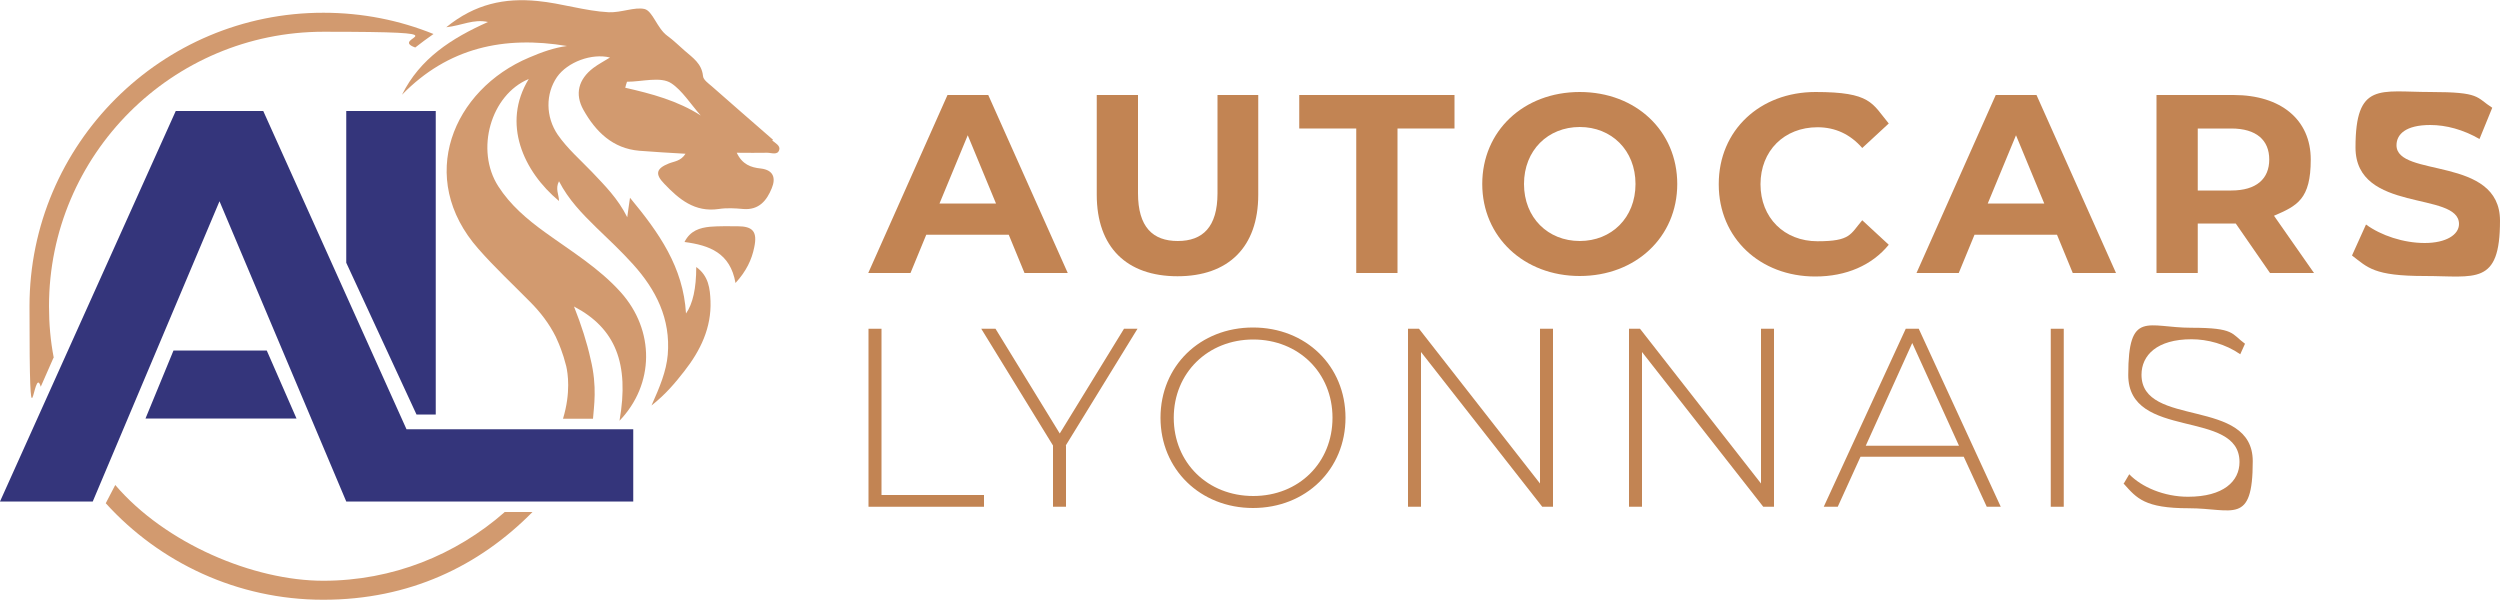 <?xml version="1.0" encoding="UTF-8"?>
<svg xmlns="http://www.w3.org/2000/svg" version="1.1" viewBox="0 0 1000 240">
  <defs>
    <style>
      .st0 {
        fill: #c28453;
      }

      .st1 {
        fill: #d29a6f;
      }

      .st2 {
        fill: #34357b;
      }
    </style>
  </defs>
  <g>
    <g>
      <path class="st0" d="M403.6,93.9h-33.1l-6.3,15.3h-16.9l31.7-71.2h16.3l31.8,71.2h-17.3l-6.3-15.3ZM398.4,81.4l-11.3-27.3-11.3,27.3h22.6Z"/>
      <path class="st0" d="M438.7,77.9v-39.9h16.5v39.3c0,13.5,5.9,19.1,15.9,19.1s15.9-5.6,15.9-19.1v-39.3h16.3v39.9c0,21-12,32.6-32.3,32.6s-32.3-11.6-32.3-32.6Z"/>
      <path class="st0" d="M542.5,51.4h-22.8v-13.4h62.1v13.4h-22.8v57.8h-16.5v-57.8Z"/>
      <path class="st0" d="M592.9,73.6c0-21.2,16.5-36.8,39-36.8s39,15.6,39,36.8-16.6,36.8-39,36.8-39-15.7-39-36.8ZM654.2,73.6c0-13.5-9.6-22.8-22.3-22.8s-22.3,9.3-22.3,22.8,9.6,22.8,22.3,22.8,22.3-9.3,22.3-22.8Z"/>
      <path class="st0" d="M687.5,73.6c0-21.5,16.5-36.8,38.7-36.8s22.6,4.5,29.3,12.6l-10.6,9.8c-4.8-5.5-10.8-8.3-17.9-8.3-13.3,0-22.8,9.4-22.8,22.8s9.5,22.8,22.8,22.8,13.1-2.8,17.9-8.4l10.6,9.8c-6.7,8.2-17,12.7-29.4,12.7-22.1,0-38.6-15.4-38.6-36.8Z"/>
      <path class="st0" d="M822.9,93.9h-33.1l-6.3,15.3h-16.9l31.7-71.2h16.3l31.8,71.2h-17.3l-6.3-15.3ZM817.7,81.4l-11.3-27.3-11.3,27.3h22.6Z"/>
      <path class="st0" d="M908,109.2l-13.7-19.8h-15.2v19.8h-16.5V38h30.8c19,0,30.9,9.9,30.9,25.8s-5.4,18.5-14.7,22.5l16,22.9h-17.7ZM892.5,51.4h-13.4v24.8h13.4c10.1,0,15.2-4.7,15.2-12.4s-5.1-12.4-15.2-12.4Z"/>
      <path class="st0" d="M940.8,102.2l5.6-12.4c6,4.4,15,7.4,23.5,7.4s13.7-3.3,13.7-7.6c0-13.3-41.4-4.2-41.4-30.6s9.8-22.2,30-22.2,18.1,2.1,24.7,6.3l-5.1,12.5c-6.6-3.8-13.4-5.6-19.7-5.6-9.8,0-13.5,3.7-13.5,8.1,0,13.1,41.4,4.1,41.4,30.2s-9.9,22.1-30.2,22.1-22.7-3.4-29-8.2Z"/>
    </g>
    <g>
      <path class="st0" d="M347.4,131.5h5.2v66.5h41v4.7h-46.2v-71.2Z"/>
      <path class="st0" d="M426.4,178.2v24.5h-5.2v-24.5l-28.7-46.7h5.7l25.7,41.9,25.7-41.9h5.4l-28.7,46.7Z"/>
      <path class="st0" d="M464.2,167.1c0-20.7,15.8-36.1,37-36.1s37,15.4,37,36.1-15.9,36.1-37,36.1-37-15.5-37-36.1ZM533,167.1c0-18-13.6-31.3-31.7-31.3s-31.8,13.3-31.8,31.3,13.6,31.3,31.8,31.3,31.7-13.3,31.7-31.3Z"/>
      <path class="st0" d="M621.2,131.5v71.2h-4.3l-48.5-61.9v61.9h-5.2v-71.2h4.4l48.4,61.9v-61.9h5.2Z"/>
      <path class="st0" d="M709.6,131.5v71.2h-4.3l-48.5-61.9v61.9h-5.2v-71.2h4.4l48.4,61.9v-61.9h5.2Z"/>
      <path class="st0" d="M785.5,182.7h-41.3l-9.1,20h-5.6l32.8-71.2h5.2l32.8,71.2h-5.6l-9.2-20ZM783.6,178.3l-18.7-41.1-18.6,41.1h37.3Z"/>
      <path class="st0" d="M820.3,131.5h5.2v71.2h-5.2v-71.2Z"/>
      <path class="st0" d="M849.4,193.6l2.3-3.9c4.9,5.1,13.9,9,23.5,9,14.2,0,20.6-6.2,20.6-13.9,0-21.4-44.5-8.5-44.5-34.8s7.7-18.9,25.2-18.9,16,2.4,21.5,6.4l-1.9,4.2c-5.9-4.1-13.1-6-19.5-6-13.8,0-20,6.4-20,14.2,0,21.4,44.5,8.8,44.5,34.6s-8,18.8-25.6,18.8-20.8-4-25.9-9.7Z"/>
    </g>
  </g>
  <g>
    <path class="st1" d="M294.2,113.2c-2.1-12.1-10.5-15.1-20.4-16.4,2.3-4.6,6.2-5.7,10.2-6.1,3.6-.3,7.3-.2,11-.2,6.2,0,8,2.2,6.7,8.4-1,5-3.2,9.6-7.5,14.3Z"/>
    <path class="st1" d="M309.2,55.9c-8.2-7.2-16.4-14.2-24.5-21.4-1.4-1.2-3.4-2.6-3.5-4.1-.5-5-4.1-7.3-7.3-10.1-2.3-2-4.5-4.2-7-6-4.1-3-5.8-9.9-9.1-10.7-3.9-.9-9.3,1.5-14.3,1.3-9.6-.5-18.9-3.6-28.5-4.5-13-1.3-25,1.1-36.5,10.5,6.3-.7,10.9-3.4,16.7-2.1-14.6,6.5-27.2,14.6-34.4,29.1,18.4-18.9,40.9-23.7,66-19.5-5.3.7-10.2,2.5-15.1,4.6-30.5,12.8-45.5,48.1-20.3,76.6,6.5,7.4,13.7,14.1,20.6,21.1,4.2,4.2,7.7,8.8,10.3,14h0s.2.4.4.9c.6,1.3,1.2,2.7,1.7,4.1.7,1.8,1.4,4.1,2.1,6.8.6,2.7,1.9,10.4-1.3,21h12c.3-4.7,1.8-12.7-1-24h0c-1.4-6.4-3.6-13.3-6.6-20.9,16.6,8.7,22.2,22.8,18.2,45.7,14-14.6,14.2-36.1.5-51.4-8.7-9.7-19.8-16.4-30.3-24-7.2-5.2-13.9-10.9-18.7-18.4-9.3-14.5-3-36.6,12.2-42.9-10.9,17.8-2.1,37,12.1,48.8,0-2.5-1.6-4.9,0-7.9,3.8,7.4,9.3,13,14.8,18.4,5,4.8,10.1,9.6,14.8,14.8,9.2,10.2,15.1,21.8,13.9,36.2-.6,6.7-3.2,12.9-6.5,20.3,5.8-4.6,9.5-9.1,13.1-13.7,6.5-8.3,10.9-17.4,10.5-28.1-.2-4.9-.7-10-5.7-13.6q0,12.8-4.1,18.6c-1.1-18.6-10.8-32.3-22.4-46.3-.5,3.2-.7,5-1.1,7.8-3.8-7.6-9-12.7-14.1-18.1-4.7-4.9-9.8-9.3-13.7-14.9-4.9-7.2-4.9-16.4-.3-23.1,4.2-6,13.9-9.6,21.2-7.8-2.2,1.4-4.6,2.6-6.7,4.2-5.9,4.5-7.5,10.4-3.9,16.8,4.9,8.7,11.7,15.4,22.3,16.3,6,.5,11.9.8,18.5,1.2-1.9,3-4.5,3-6.7,3.9-5,2-5.6,4.2-1.8,8.1,5.9,6.2,12.2,11.5,21.8,10.1,3.2-.5,6.6-.3,9.8,0,6.3.5,9.4-3.4,11.4-8.3,1.7-4.1.7-7.3-4.4-7.9-3.9-.4-7.4-1.6-9.6-6.3,4.5,0,8.4.1,12.2,0,1.7,0,4.2,1.1,4.8-1.2.5-1.6-1.6-2.7-2.8-3.7ZM250.1,35.1c.2-.8.4-1.6.7-2.4,6,0,13.5-2.2,17.7.6,4.3,2.8,7.8,8.4,11.8,12.9-9.2-5.9-19.6-8.7-30.2-11.1Z"/>
    <g>
      <polygon class="st2" points="162.6 171.7 105.3 44.4 87.8 44.4 70.3 44.4 0 200.6 37.1 200.6 87.8 80.5 138.5 200.6 150.2 200.6 175.6 200.6 253.3 200.6 253.3 171.7 162.6 171.7"/>
      <polygon class="st2" points="174.3 165.8 174.3 44.4 138.5 44.4 138.5 105.1 166.6 165.8 174.3 165.8"/>
      <polygon class="st2" points="69.4 140.2 58.2 167.4 118.6 167.4 106.7 140.2 69.4 140.2"/>
    </g>
    <g>
      <path class="st1" d="M21.5,143.1c-1.3-6.7-1.9-13.5-1.9-20.6,0-60.6,49.3-109.8,109.8-109.8s25.2,2.2,36.7,6.3c2.3-1.8,4.7-3.6,7.3-5.4-13.6-5.5-28.4-8.5-44-8.5C64.6,5,11.8,57.7,11.8,122.5s1.6,21.9,4.5,32.2l5.1-11.6Z"/>
      <path class="st1" d="M201.8,204.9c-19.4,17-44.7,27.4-72.5,27.4s-63.1-14.8-83.2-38.3l-3.8,7.3c21.5,23.7,52.6,38.6,87,38.6s62.3-13.4,83.7-35.1h-11.2Z"/>
    </g>
  </g>
</svg>